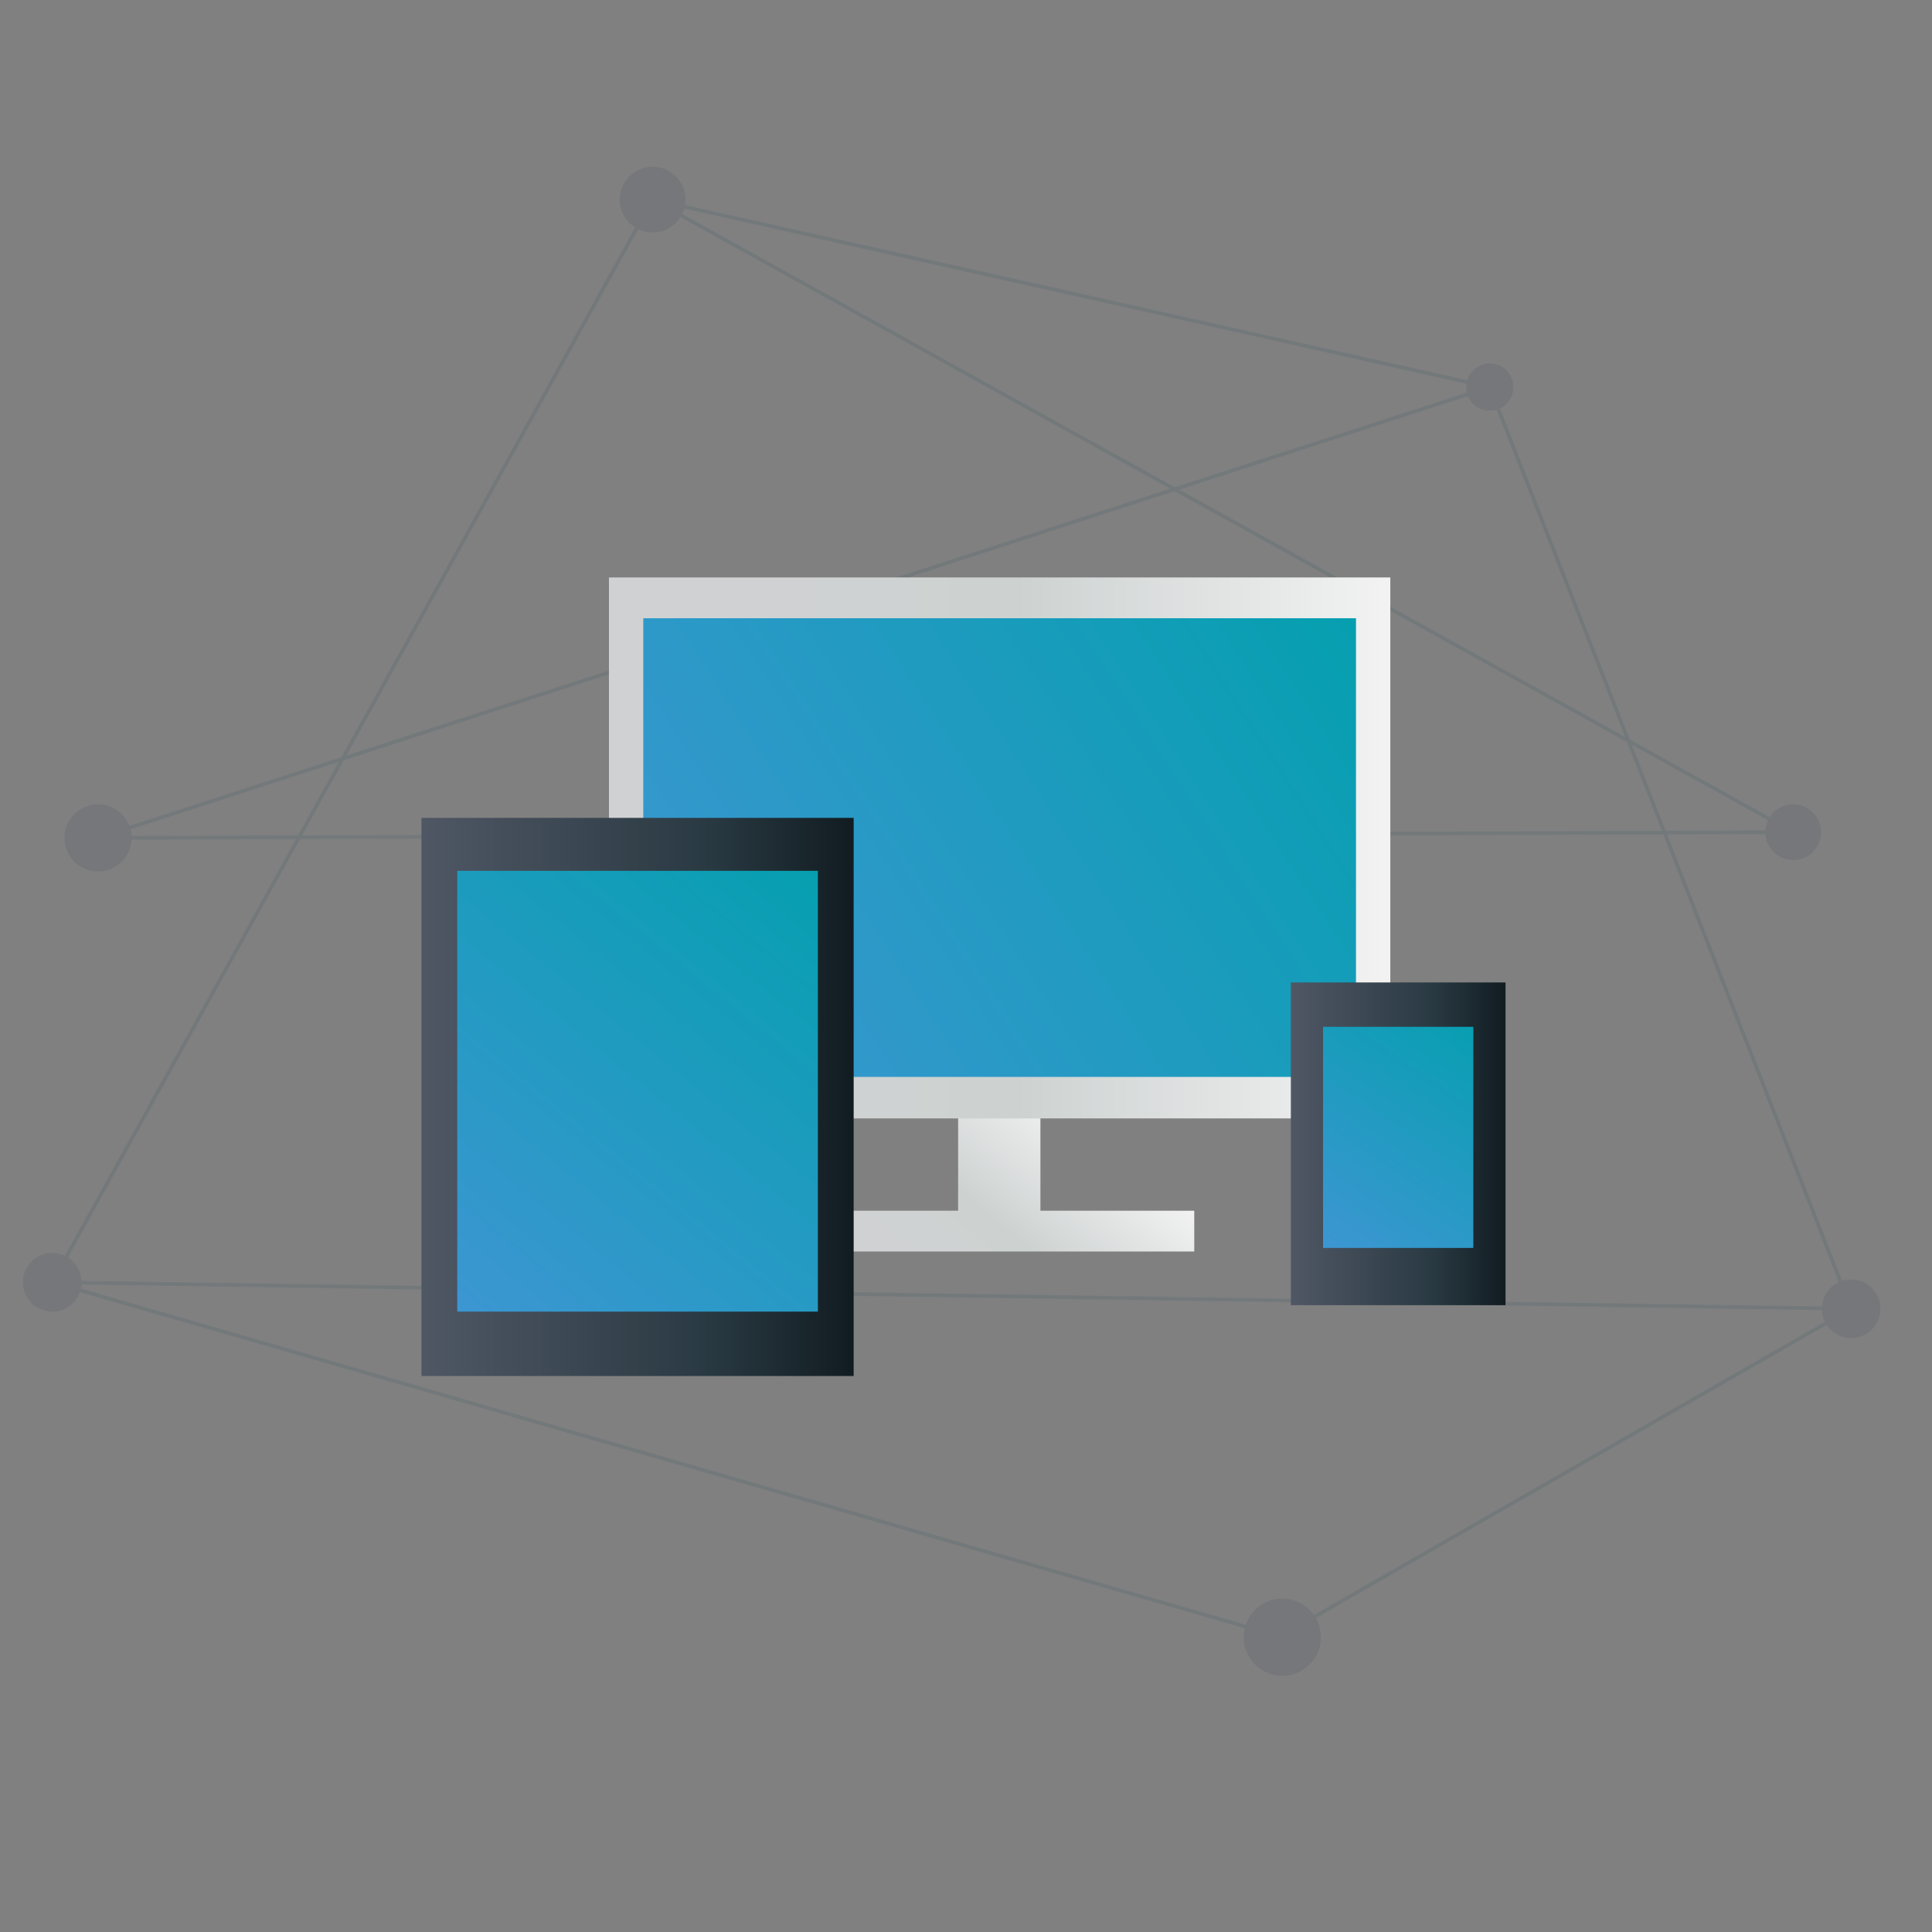 <?xml version="1.0" encoding="utf-8"?>
<!-- Generator: Adobe Illustrator 19.1.0, SVG Export Plug-In . SVG Version: 6.00 Build 0)  -->
<svg version="1.1" id="Layer_1" xmlns="http://www.w3.org/2000/svg" xmlns:xlink="http://www.w3.org/1999/xlink" x="0px" y="0px"
	 width="270px" height="270px" viewBox="0 0 270 270" style="enable-background:new 0 0 270 270;" xml:space="preserve">
<rect x="0" y="0" width="270" height="270" fill="#808080" stroke="none"/>
<style type="text/css">
	.st0{opacity:0.2;}
	.st1{fill:none;stroke:#3F5D69;stroke-width:0.513;stroke-miterlimit:10;}
	.st2{fill:#4F5764;}
	.st3{fill:url(#SVGID_1_);}
	.st4{fill:url(#SVGID_2_);}
	.st5{fill:url(#SVGID_3_);}
	.st6{fill:url(#SVGID_4_);}
	.st7{fill:url(#SVGID_5_);}
	.st8{fill:url(#SVGID_6_);}
	.st9{fill:url(#SVGID_7_);}
</style>
<g class="st0">
	<polyline class="st1" points="91.2,27.9 250.6,116.3 13.7,117.1 208.2,54.1 	"/>
	<polyline class="st1" points="181.5,227.2 258.7,182.9 7.3,179.2 179.2,228.8 	"/>
	<polyline class="st1" points="7.3,179.2 91.2,27.9 208.2,54.1 258.7,182.9 	"/>
	<g>
		<circle class="st2" cx="7.3" cy="179.2" r="4.1"/>
		<circle class="st2" cx="91.2" cy="27.9" r="4.6"/>
		<circle class="st2" cx="258.7" cy="182.9" r="4.1"/>
		<circle class="st2" cx="208.2" cy="54.1" r="3.3"/>
		<circle class="st2" cx="250.6" cy="116.3" r="3.9"/>
		<circle class="st2" cx="13.7" cy="117.1" r="4.7"/>
		<circle class="st2" cx="179.2" cy="228.8" r="5.4"/>
	</g>
</g>
<g>
	<linearGradient id="SVGID_1_" gradientUnits="userSpaceOnUse" x1="127.172" y1="187.377" x2="152.018" y2="156.89">
		<stop  offset="0" style="stop-color:#D0D1D3"/>
		<stop  offset="0.522" style="stop-color:#CDD2D1"/>
		<stop  offset="0.994" style="stop-color:#F2F2F2"/>
	</linearGradient>
	<polygon class="st3" points="145.4,169.2 145.4,154.5 133.9,154.5 133.9,169.2 112.5,169.2 112.5,174.9 166.9,174.9 166.9,169.2 	
		"/>
	<linearGradient id="SVGID_2_" gradientUnits="userSpaceOnUse" x1="85.1" y1="118.486" x2="194.29" y2="118.486">
		<stop  offset="0" style="stop-color:#D0D1D3"/>
		<stop  offset="0.522" style="stop-color:#CDD2D1"/>
		<stop  offset="0.994" style="stop-color:#F2F2F2"/>
	</linearGradient>
	<rect x="85.1" y="80.7" class="st4" width="109.2" height="75.6"/>
	<linearGradient id="SVGID_3_" gradientUnits="userSpaceOnUse" x1="91.138" y1="149.882" x2="188.794" y2="86.74">
		<stop  offset="0" style="stop-color:#3D96D2"/>
		<stop  offset="1" style="stop-color:#069FB0"/>
	</linearGradient>
	<rect x="89.9" y="86.4" class="st5" width="99.6" height="64.1"/>
	<linearGradient id="SVGID_4_" gradientUnits="userSpaceOnUse" x1="58.898" y1="153.359" x2="119.288" y2="153.359">
		<stop  offset="0" style="stop-color:#4F5764"/>
		<stop  offset="0.668" style="stop-color:#293942"/>
		<stop  offset="1" style="stop-color:#111C21"/>
	</linearGradient>
	<rect x="58.9" y="114.3" class="st6" width="60.4" height="78"/>
	<linearGradient id="SVGID_5_" gradientUnits="userSpaceOnUse" x1="63.337" y1="184.134" x2="114.438" y2="121.431">
		<stop  offset="0" style="stop-color:#3D96D2"/>
		<stop  offset="1" style="stop-color:#069FB0"/>
	</linearGradient>
	<rect x="63.9" y="121.7" class="st7" width="50.4" height="61.6"/>
	<g>
		<linearGradient id="SVGID_6_" gradientUnits="userSpaceOnUse" x1="180.405" y1="159.832" x2="210.41" y2="159.832">
			<stop  offset="0" style="stop-color:#4F5764"/>
			<stop  offset="0.668" style="stop-color:#293942"/>
			<stop  offset="1" style="stop-color:#111C21"/>
		</linearGradient>
		<rect x="180.4" y="137.3" class="st8" width="30" height="45.1"/>
		<linearGradient id="SVGID_7_" gradientUnits="userSpaceOnUse" x1="184.97" y1="174.527" x2="206.619" y2="142.202">
			<stop  offset="0" style="stop-color:#3D96D2"/>
			<stop  offset="1" style="stop-color:#069FB0"/>
		</linearGradient>
		<rect x="184.9" y="143.5" class="st9" width="21" height="30.9"/>
	</g>
</g>
</svg>
